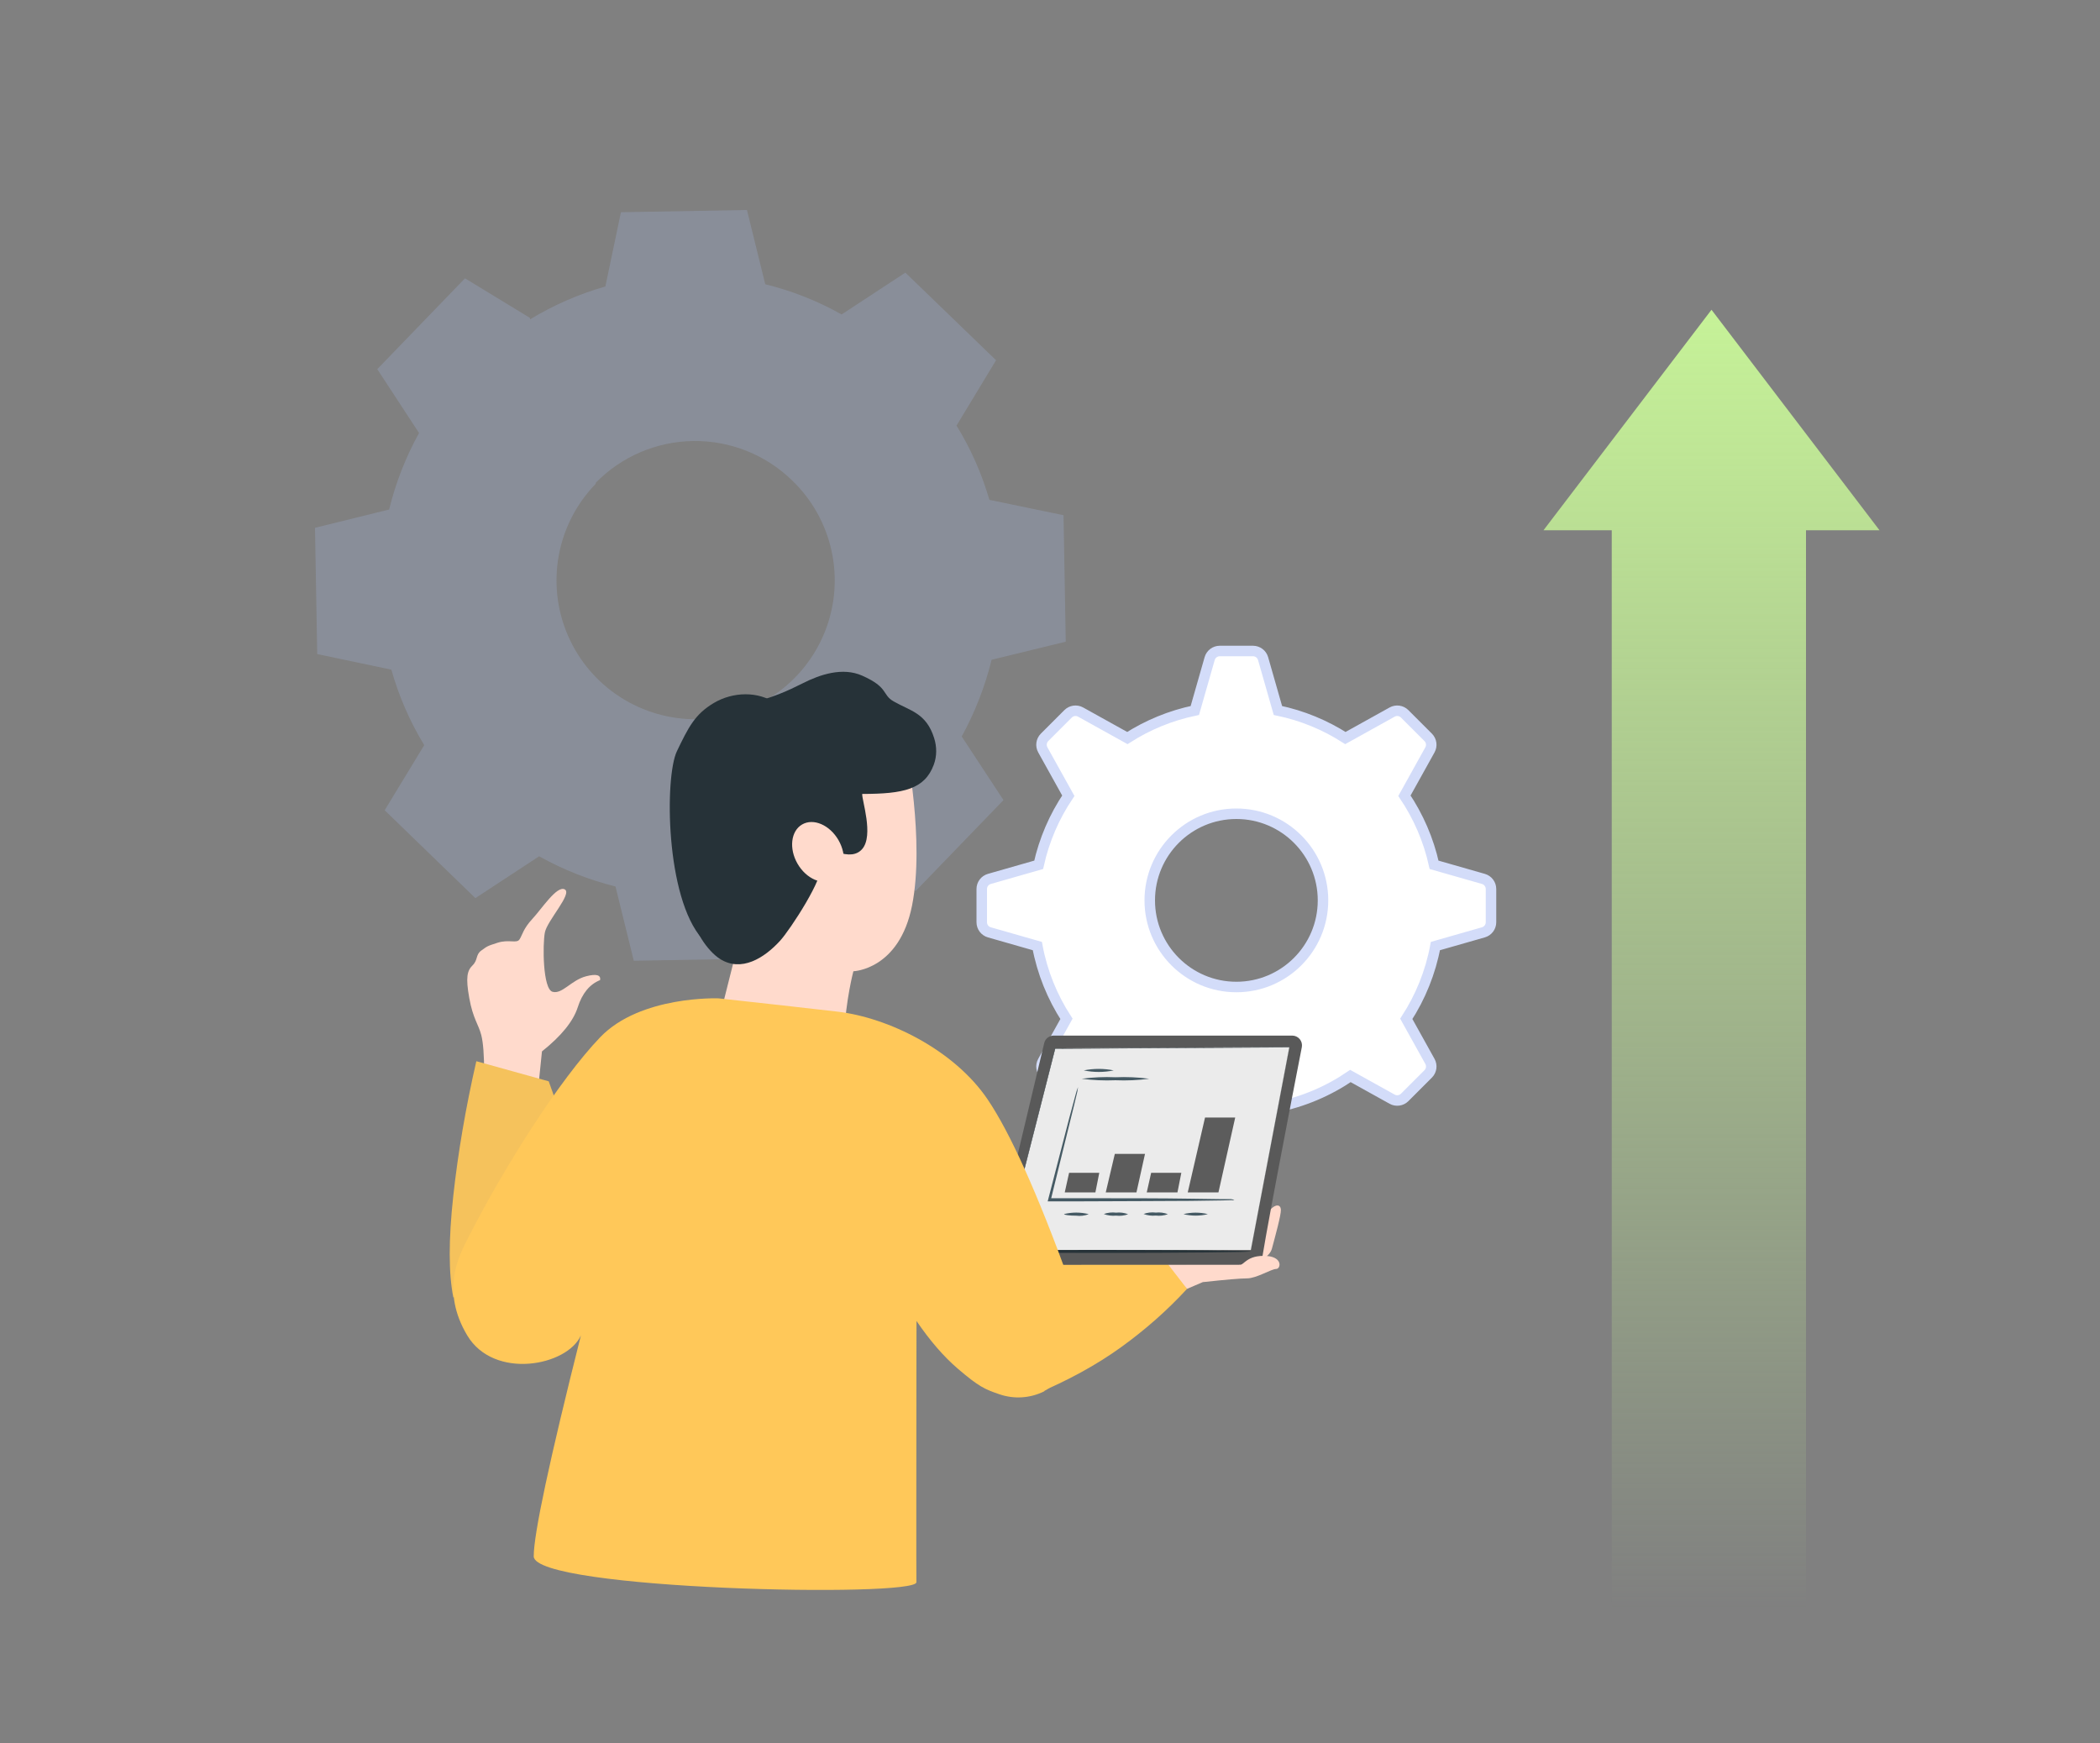 <svg xmlns="http://www.w3.org/2000/svg" width="400" height="332" viewBox="0 0 400 332">
  <rect x="0" y="0" width="400" height="332" fill="#808080" stroke="none"/>
  <defs>
    <linearGradient id="operationalresilience-a" x1="50%" x2="50%" y1="0%" y2="99.082%">
      <stop offset="0%" stop-color="#C6F298"/>
      <stop offset="100%" stop-color="#C6F298" stop-opacity="0"/>
    </linearGradient>
  </defs>
  <g fill="none" fill-rule="evenodd" transform="translate(-360 -177)">
    <path fill="#B1CCFF" fill-rule="nonzero" d="M460.951,237.839 C465.435,235.115 470.264,233.006 475.308,231.569 L478.273,217.424 L502.279,217 L505.762,231.144 C510.85,232.389 515.743,234.324 520.307,236.896 L532.451,228.928 L549.726,245.619 L542.195,258.066 C544.912,262.475 547.018,267.233 548.455,272.21 L562.576,275.134 L563,299.226 L548.879,302.668 C547.624,307.768 545.709,312.681 543.183,317.284 L551.138,329.401 L534.428,346.704 L522.049,339.208 C517.554,341.898 512.727,343.99 507.692,345.431 L504.727,359.576 L480.721,360 L477.238,345.856 C472.157,344.59 467.266,342.656 462.693,340.104 L450.549,348.072 L433.274,331.334 L440.805,318.934 C438.077,314.447 435.971,309.61 434.545,304.554 L420.424,301.584 L420,277.538 L434.121,274.049 C435.368,268.962 437.283,264.063 439.817,259.48 L431.862,247.316 L448.572,230.013 L460.951,237.557 L460.951,237.839 Z M473.471,269.154 C466.008,276.838 463.922,288.253 468.186,298.071 C472.449,307.89 482.223,314.176 492.945,313.996 C503.667,313.817 513.223,307.206 517.154,297.251 C521.085,287.295 518.616,275.956 510.899,268.527 C505.88,263.627 499.115,260.92 492.095,261.002 C485.074,261.083 478.374,263.947 473.471,268.961 L473.471,269.154 Z" opacity=".2"/>
    <path fill="#FFF" stroke="#D3DCF9" stroke-width="2" d="M598.666,301 C599.559,301 600.344,301.592 600.589,302.451 L603.413,312.331 C608.059,313.299 612.398,315.104 616.265,317.58 L625.17,312.632 C625.951,312.199 626.924,312.335 627.556,312.967 L632.033,317.444 C632.665,318.076 632.801,319.049 632.368,319.83 L627.512,328.57 C630.16,332.502 632.102,336.948 633.158,341.727 L642.549,344.411 C643.408,344.656 644,345.441 644,346.334 L644,352.666 C644,353.559 643.408,354.344 642.549,354.589 L633.411,357.201 C632.472,362.234 630.555,366.924 627.865,371.065 L632.368,379.17 C632.801,379.951 632.665,380.924 632.033,381.556 L627.556,386.033 C626.924,386.665 625.951,386.801 625.17,386.368 L617.225,381.954 C613.024,384.823 608.227,386.883 603.058,387.91 L600.589,396.549 C600.344,397.408 599.559,398 598.666,398 L592.334,398 C591.441,398 590.656,397.408 590.411,396.549 L587.942,387.91 C582.773,386.883 577.976,384.823 573.775,381.954 L565.83,386.368 C565.049,386.801 564.076,386.665 563.444,386.033 L558.967,381.556 C558.335,380.924 558.199,379.951 558.632,379.17 L563.135,371.065 C560.445,366.924 558.528,362.234 557.589,357.201 L548.451,354.589 C547.592,354.344 547,353.559 547,352.666 L547,346.334 C547,345.441 547.592,344.656 548.451,344.411 L557.842,341.727 C558.898,336.948 560.84,332.502 563.488,328.57 L558.632,319.83 C558.199,319.049 558.335,318.076 558.967,317.444 L563.444,312.967 C564.076,312.335 565.049,312.199 565.83,312.632 L574.735,317.58 C578.602,315.104 582.941,313.299 587.587,312.331 L590.411,302.451 C590.656,301.592 591.441,301 592.334,301 L598.666,301 Z M595.5,332 C586.387,332 579,339.387 579,348.5 C579,357.613 586.387,365 595.5,365 C604.613,365 612,357.613 612,348.5 C612,339.387 604.613,332 595.5,332 Z"/>
    <g transform="translate(445.66 304.96)">
      <path fill="#263238" fill-rule="nonzero" d="M48.111,50.89 C41.073,43.014 40.933,20.009 43.273,15.134 C45.485,10.528 46.71,8.078 50.312,5.938 C53.913,3.798 58.793,3.623 62.185,6.07 L48.111,50.89 Z"/>
      <path fill="#FFDACC" fill-rule="nonzero" d="M63.215,82.078 C66.541,82.334 68.006,80.566 70.499,78.358 C72.992,76.149 75.004,72.531 75.138,69.21 C75.424,62.538 76.891,57.04 76.891,57.04 C76.891,57.04 85.641,56.785 88.071,44.491 C90.5,32.198 86.91,14.421 86.91,14.421 C75.593,8.711 61.7,7.357 51.182,14.421 L55.163,50.89 L50.553,69.21 C50.696,75.586 56.915,81.573 63.215,82.078 Z"/>
      <path fill="#263238" fill-rule="nonzero" d="M73.741,34.314 C72.023,32.175 71.58,30.134 69.267,31.627 C66.914,33.241 69.356,34.314 70.572,36.89 C71.621,38.759 64.81,49.206 62.904,51.258 C59.952,54.484 55.541,57.327 51.415,54.651 C49.135,53.172 46.31,49.117 46.402,46.221 C46.277,38.84 46.148,31.462 46.016,24.088 C45.849,21.432 46.027,18.765 46.545,16.154 C47.058,13.505 48.567,11.15 50.763,9.57 C53.208,7.968 55.851,6.53 58.671,5.641 C62.151,4.544 64.047,3.809 67.296,2.163 C70.545,0.517 74.834,-0.926 78.575,0.739 C83.672,3.006 82.276,4.335 84.556,5.641 C87.794,7.485 90.759,7.85 92.268,12.613 C92.797,14.273 92.808,16.076 92.202,17.704 C90.469,22.363 86.478,23.265 78.575,23.265 C78.464,24.362 80.815,31.144 78.575,33.752 C77.57,34.921 75.959,35.109 73.741,34.314 Z"/>
      <path fill="#FFDACC" fill-rule="nonzero" d="M150.096,113.656 C154.022,112.697 156.193,111.439 156.609,109.883 C157.233,107.548 158.362,103.473 158.319,102.468 C158.275,101.463 157.353,101.309 156.29,102.468 C155.226,103.627 153.624,109.076 152.377,109.826 C151.545,110.327 150.785,111.603 150.096,113.656 Z"/>
      <path fill="#595959" fill-rule="nonzero" d="M154.598,112.971 C154.433,112.159 160.59,80.248 162.308,71.492 C162.41,70.95 162.264,70.391 161.911,69.967 C161.557,69.543 161.033,69.297 160.48,69.297 L115.056,69.297 C114.19,69.29 113.435,69.883 113.239,70.724 L103.943,109.778 L81.022,111.479 L81.826,112.982 L154.598,112.971 Z"/>
      <path fill="#FFDACC" fill-rule="nonzero" d="M143.491,116.25 C147.862,115.777 150.654,115.54 151.866,115.54 C153.684,115.54 156.489,113.746 157.415,113.746 C158.34,113.746 158.786,111.25 155.056,111.25 C151.325,111.25 151.377,113.416 149.339,113.416 C147.98,113.416 146.819,113.407 145.858,113.389 L143.491,116.25 Z"/>
      <polygon fill="#EBEBEB" fill-rule="nonzero" points="152.604 110.14 159.951 71.459 115.31 71.722 105.507 110.195"/>
      <path fill="#263238" fill-rule="nonzero" d="M105.474,110.217 L105.474,110.217 L115.277,71.733 L115.277,71.733 L159.951,71.459 L159.951,71.459 L152.593,110.162 L152.593,110.162 L105.474,110.217 Z M115.332,71.81 L105.54,110.217 L152.582,110.162 L159.918,71.536 L115.332,71.81 Z"/>
      <path fill="#263238" fill-rule="nonzero" d="M152.56,110.403 C152.56,110.557 139.497,110.689 123.394,110.689 C107.291,110.689 94.217,110.557 94.217,110.403 C94.217,110.25 107.269,110.118 123.394,110.118 C139.519,110.118 152.56,110.25 152.56,110.403 Z"/>
      <path fill="#455A64" fill-rule="nonzero" d="M149.476,100.637 C149.287,100.667 149.093,100.667 148.904,100.637 L147.229,100.692 L141.072,100.78 C135.874,100.78 128.703,100.867 120.773,100.867 L113.9,100.867 L113.988,100.527 C115.574,94.437 116.951,89.115 117.964,85.164 C118.46,83.321 118.867,81.872 119.176,80.687 C119.304,80.145 119.474,79.613 119.682,79.096 C119.621,79.653 119.514,80.203 119.363,80.742 C119.099,81.84 118.746,83.387 118.262,85.252 C117.303,89.159 115.993,94.492 114.484,100.615 L114.219,100.275 L120.729,100.275 C128.659,100.275 135.83,100.275 141.028,100.363 L147.185,100.45 L148.86,100.45 C149.075,100.475 149.284,100.539 149.476,100.637 Z"/>
      <polygon fill="#5C5C5C" fill-rule="nonzero" points="117.149 99.167 117.975 95.436 123.725 95.436 122.987 99.167"/>
      <polygon fill="#5C5C5C" fill-rule="nonzero" points="124.958 99.167 126.688 91.825 132.437 91.825 130.807 99.167"/>
      <polygon fill="#5C5C5C" fill-rule="nonzero" points="132.768 99.167 133.605 95.436 139.354 95.436 138.616 99.167"/>
      <polygon fill="#5C5C5C" fill-rule="nonzero" points="140.577 99.167 143.87 84.901 149.619 84.901 146.425 99.167"/>
      <path fill="#455A64" fill-rule="nonzero" d="M121.654 103.336C120.912 103.609 120.115 103.7 119.33 103.6 118.052 103.6 117.017 103.457 117.017 103.293 118.539 102.912 120.132 102.912 121.654 103.293L121.654 103.336zM129.221 103.325C128.481 103.593 127.689 103.683 126.908 103.589 126.12 103.668 125.324 103.563 124.584 103.282 125.327 103.012 126.123 102.922 126.908 103.018 127.692 102.934 128.486 103.039 129.221 103.325L129.221 103.325zM136.799 103.314C136.055 103.581 135.259 103.671 134.475 103.578 133.69 103.658 132.898 103.552 132.162 103.271 132.904 103 133.701 102.909 134.486 103.007 135.27 102.923 136.064 103.028 136.799 103.314zM144.41 103.303C142.884 103.684 141.287 103.684 139.762 103.303 141.287 102.923 142.884 102.923 144.41 103.303L144.41 103.303zM133.23 77.516C131.102 77.798 128.953 77.894 126.809 77.801 124.66 77.894 122.508 77.798 120.376 77.516 122.508 77.234 124.66 77.138 126.809 77.231 128.953 77.139 131.102 77.234 133.23 77.516L133.23 77.516zM126.478 75.925C124.597 76.32 122.654 76.32 120.773 75.925 122.655 75.544 124.596 75.544 126.478 75.925L126.478 75.925z"/>
      <path fill="#FFC859" d="M111.576,137.584 C117.763,135.002 123.19,132.028 127.857,128.663 C132.523,125.298 136.719,121.589 140.445,117.536 L139.464,115.956 C138.506,114.403 137.651,113.404 136.898,112.96 L122.645,112.96 L103.625,112.982 L111.576,137.584 Z"/>
      <path fill="#FFDACC" fill-rule="nonzero" d="M17.57,72.308 C21.261,69.368 23.532,66.567 24.385,63.905 C25.238,61.244 26.659,59.517 28.647,58.724 C28.811,57.743 27.932,57.498 26.011,57.989 C23.129,58.724 21.442,61.468 19.582,60.951 C17.722,60.433 17.679,51.909 18.126,49.647 C18.573,47.385 23.396,42.262 21.915,41.452 C20.434,40.641 17.537,45.141 15.763,47.045 C13.989,48.95 13.832,50.164 13.29,50.981 C12.748,51.798 11.292,50.925 9.143,51.602 C6.993,52.28 7.139,52.305 6.023,53.09 C4.907,53.875 5.41,54.883 4.363,55.907 C3.317,56.93 3.015,58.2 3.728,62.161 C4.442,66.122 5.488,67.128 6.023,69.245 C6.379,70.656 6.558,73.026 6.558,76.355 L16.877,79.096 L17.57,72.308 Z"/>
      <path fill="#F5C25C" d="M18.861,78.007 L5.069,74.173 C3.041,83.027 1.576,91.597 0.674,99.882 C-0.229,108.168 -0.225,114.598 0.687,119.173 L28.667,105.575 L18.861,78.007 Z"/>
      <path fill="#FFC859" d="M113.25,136.992 C118.691,134.303 120.557,121.184 117.902,115.741 C111.881,99.193 106.732,87.761 102.456,81.446 C96.043,71.974 83.469,65.846 73.841,64.732 C67.422,63.989 59.874,63.146 51.196,62.202 C51.196,62.202 36.325,61.624 28.667,69.606 C21.008,77.589 10.444,94.132 3.34,108.156 C1.772,111.245 -1.751,117.891 3.34,126.406 C8.43,134.92 22.391,132.243 24.988,126.406 C18.998,150.187 16.003,164.212 16.003,168.481 C16.003,174.884 88.939,176.403 88.894,173.414 C88.849,170.425 88.894,147.599 88.894,133.585 C88.894,129.268 88.901,125.957 88.914,123.654 C91.46,127.392 94.072,130.413 96.752,132.717 C100.771,136.173 101.945,136.677 104.744,137.629 C107.543,138.58 110.608,138.37 113.25,137.047 L113.25,136.992 Z"/>
      <polyline fill="#FFDACC" fill-rule="nonzero" points="140.445 117.536 151.106 112.96 136.898 112.96 140.004 116.976"/>
      <ellipse cx="70.15" cy="34.31" fill="#FFDACC" fill-rule="nonzero" rx="6.041" ry="4.5" transform="rotate(60 70.15 34.31)"/>
    </g>
    <path fill="url(#operationalresilience-a)" d="M686,236 L718,278 L704,278 L704,486 L667,486 L667,278 L654,278 L686,236 Z"/>
  </g>
</svg>
